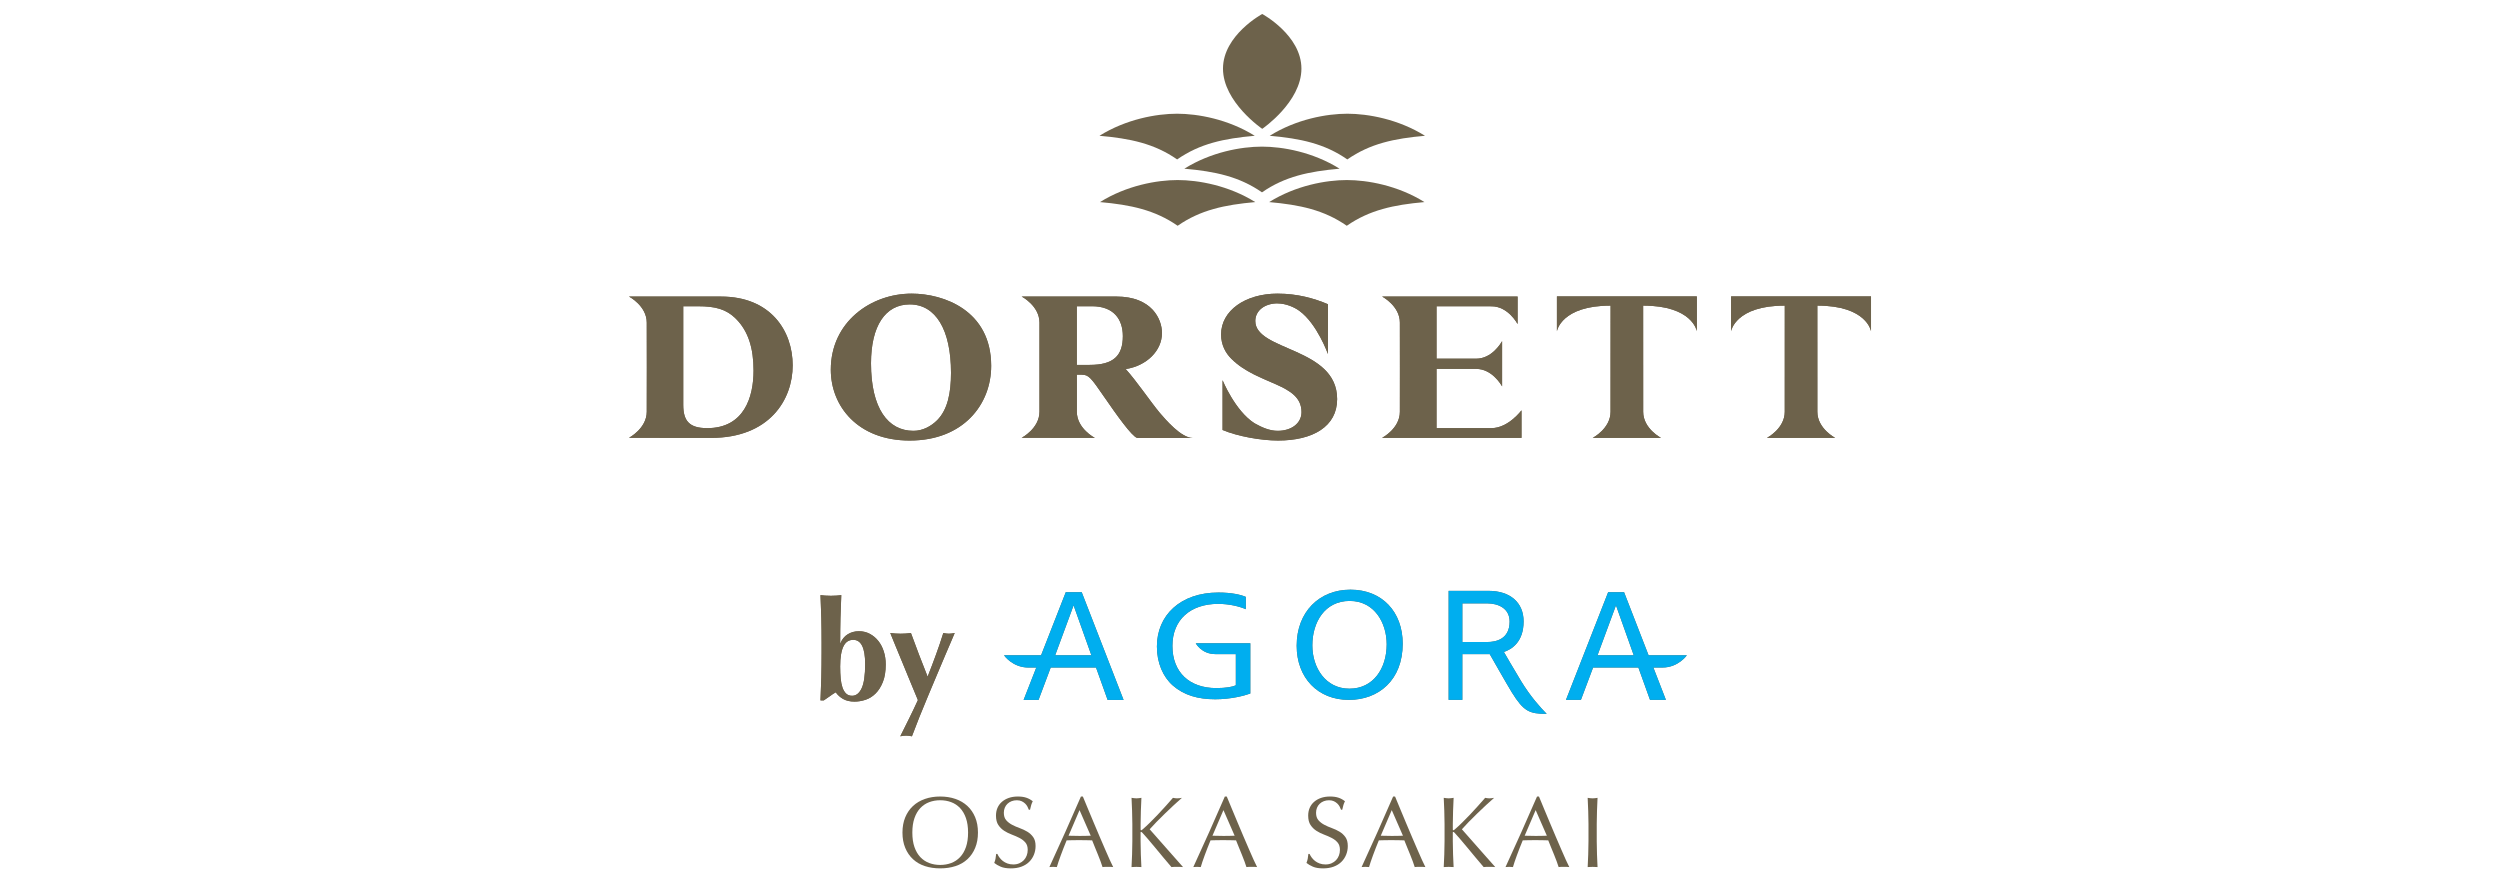 <?xml version="1.0" encoding="UTF-8"?>
<svg id="Layer_1" xmlns="http://www.w3.org/2000/svg" width="204" height="72" version="1.1" viewBox="0 0 204 72">
  <!-- Generator: Adobe Illustrator 29.1.0, SVG Export Plug-In . SVG Version: 2.1.0 Build 142)  -->
  <defs>
    <style>
      .st0 {
        fill: #00aeef;
      }

      .st1 {
        fill: #6d624b;
      }
    </style>
  </defs>
  <g>
    <g>
      <g>
        <path class="st1" d="M122.571,29.804v1.723c-.113-.194-.852-1.425-2.114-1.425l-3.236-.002v4.836l4.487-.002c1.369,0,2.447-1.452,2.447-1.452v2.248h-11.412.033s1.452-.756,1.452-2.124l.003-3.634v-.016l-.003-3.634c0-1.367-1.452-2.126-1.452-2.126h-.033,11.093v2.248s-.759-1.45-2.128-1.45l-4.487-.004v4.28l3.236-.002c1.262,0,2.001-1.234,2.114-1.429v1.963h0Z"/>
        <path class="st1" d="M132.752,35.73h2.818-.033s-1.452-.756-1.452-2.124l-.003-8.668c4.036,0,4.38,2.086,4.38,2.086v-2.837h-11.418v2.837s.341-2.086,4.379-2.086l-.003,8.668c0,1.368-1.454,2.124-1.454,2.124h-.033,2.818Z"/>
        <path class="st1" d="M146.968,35.73h2.815-.033s-1.452-.756-1.452-2.124l-.002-8.668c4.038,0,4.379,2.086,4.379,2.086v-2.837h-11.418v2.837s.344-2.086,4.379-2.086l-.002,8.668c0,1.368-1.452,2.124-1.452,2.124h-.036,2.821,0Z"/>
        <path class="st1" d="M74.237,35.949c-4.258,0-6.444-2.821-6.444-5.782,0-3.889,3.266-6.207,6.595-6.207,2.619,0,6.493,1.371,6.493,5.9,0,3.13-2.265,6.088-6.645,6.088M74.237,24.84c-1.996,0-3.162,1.76-3.162,4.804,0,3.687,1.385,5.512,3.464,5.512.761,0,1.438-.374,1.93-.863.861-.864,1.133-2.234,1.133-3.872,0-3.519-1.251-5.581-3.365-5.581"/>
        <path class="st1" d="M58.833,24.198h-7.508s1.449.758,1.449,2.125l.005,3.634v.011l-.005,3.63c0,1.367-1.449,2.126-1.449,2.126l6.694.008c4.751,0,6.664-3.095,6.664-5.921,0-2.804-1.793-5.612-5.85-5.612M57.7,34.936c-1.454,0-1.946-.592-1.946-1.896v-8.05h1.201c1.421,0,2.314.239,3.093,1.018,1.017,1.013,1.441,2.417,1.441,4.229,0,2.162-.761,4.7-3.789,4.7"/>
        <path class="st1" d="M94.65,33.703c-.778-.933-1.878-2.575-2.791-3.587,1.724-.27,2.958-1.506,2.958-2.944,0-1.133-.83-2.974-3.719-2.974h-7.728s1.451.758,1.451,2.125v7.273c0,1.369-1.451,2.127-1.451,2.127l5.952.01v-.01s-1.452-.758-1.452-2.127v-2.36l-.002-.661h.406c.575,0,.761.269,1.825,1.809,1.015,1.471,2.249,3.213,2.689,3.349h4.52c-.916,0-2.18-1.473-2.658-2.03M88.918,29.777h-1.05v-4.788h1.237c1.776,0,2.518,1.068,2.518,2.438,0,1.605-.761,2.349-2.705,2.349"/>
        <path class="st1" d="M104.261,24.755c-1.064,0-1.828.591-1.828,1.438,0,2.469,6.678,2.13,6.678,6.374,0,2.233-1.98,3.381-4.819,3.381-1.419,0-3.329-.353-4.531-.861v-4.062s1.023,2.509,2.607,3.514c.616.348,1.242.617,1.891.617,1.133,0,1.944-.626,1.944-1.526,0-2.365-3.569-2.195-5.73-4.36-.459-.456-.833-1.116-.833-1.979,0-1.927,1.947-3.332,4.619-3.332l.006.002c1.591,0,2.958.38,4.094.863v4.062s-.88-2.464-2.326-3.516c-.413-.308-1.117-.609-1.771-.609,0,0,0-.007,0-.007Z"/>
      </g>
      <g>
        <g>
          <path class="st1" d="M86.102,53.469l1.503-4.074,1.451,4.074h-2.954 0ZM88.267,48.323h-1.3l-2.014,5.146h-3.028s.688,1.003,1.995,1.003h.641l-1.034,2.64h1.218c.011-.007.992-2.64.992-2.64h3.699c0,.021.946,2.64.946,2.64h1.301l-3.415-8.788h-0Z"/>
          <path class="st1" d="M130.612,53.468h-.254l1.506-4.073,1.449,4.073s-2.701,0-2.701,0ZM135.653,54.471c1.305,0,1.996-1.003,1.996-1.003h-3.127l-1.998-5.146h-1.299l-3.442,8.788h1.22c.011-.007.993-2.64.993-2.64h3.696c0,.021.949,2.64.949,2.64h1.297l-1.024-2.64h.74,0Z"/>
          <path class="st1" d="M110.12,56.195h-.015c-1.925,0-3.018-1.694-3.018-3.53,0-1.885,1.009-3.629,3.046-3.629s3.02,1.81,3.02,3.54c0,1.978-1.096,3.619-3.034,3.619M110.19,48.118c-2.529,0-4.382,1.809-4.382,4.574,0,2.635,1.743,4.418,4.257,4.418h.014c2.4,0,4.382-1.602,4.382-4.586,0-2.586-1.673-4.407-4.27-4.407"/>
          <path class="st1" d="M99.184,53.376h1.659v2.547c-.275.125-.813.225-1.597.225-2.175,0-3.577-1.277-3.577-3.442,0-2.139,1.472-3.43,3.73-3.43.935,0,1.765.22,2.261.434v-1.004c-.399-.177-1.162-.355-2.235-.355-3.108,0-5.022,1.86-5.022,4.405,0,1.33.495,2.47,1.294,3.176.908.799,2.065,1.128,3.466,1.128,1.254,0,2.327-.277,2.863-.468v-4.104h-4.453s.459.887,1.612.887"/>
          <path class="st1" d="M121.371,52.388h-2.043v-3.152h2.021c.887,0,1.836.389,1.836,1.483,0,1.452-1.136,1.669-1.813,1.669M122.717,53.2c.607-.201,1.609-.791,1.609-2.495,0-1.535-1.096-2.491-2.856-2.491h-3.262v8.896h1.119v-3.735h2.234s1.46,2.568,1.805,3.122c.971,1.56,1.432,1.755,2.843,1.755-.494-.501-1.318-1.402-2.097-2.686-.555-.911-1.396-2.368-1.396-2.368"/>
        </g>
        <g>
          <path class="st1" d="M67.041,52.482c0-.74-.007-1.419-.022-2.039-.015-.619-.038-1.246-.068-1.881.099.015.223.029.374.039.151.012.309.017.475.017.167,0,.326-.006.476-.017.151-.01.276-.024.374-.039-.03.635-.053,1.262-.068,1.881-.015.62-.022,1.299-.022,2.039h.022c.129-.318.327-.558.594-.725.269-.166.572-.249.912-.249.326,0,.622.072.89.215s.498.336.691.578c.194.241.342.526.448.855.105.328.158.681.158,1.059,0,.567-.076,1.044-.232,1.433s-.354.705-.6.946c-.246.242-.519.412-.822.51-.302.099-.6.147-.894.147-.363,0-.668-.07-.918-.209-.249-.14-.453-.323-.612-.55-.159.091-.32.197-.482.318s-.327.234-.492.34h-.272c.03-.634.053-1.263.068-1.885.015-.623.022-1.305.022-2.045v-.737h0ZM68.56,54.43c0,.333.013.642.039.929.027.286.075.534.147.742s.17.372.294.492c.125.122.288.182.492.182.326,0,.584-.203.776-.606.192-.404.288-1.067.288-1.988,0-1.314-.324-1.971-.973-1.971-.159,0-.305.037-.437.112-.132.076-.246.203-.34.38-.095.177-.167.408-.215.691-.049.284-.073.629-.073,1.037h0Z"/>
          <path class="st1" d="M75.696,55.212c.136-.348.261-.671.374-.969.112-.299.22-.587.322-.867s.2-.56.295-.839c.094-.279.19-.574.288-.884.083.016.16.029.232.041.072.01.146.016.221.016s.151-.006.227-.016c.075-.012.158-.024.249-.041-.038.099-.128.308-.267.629-.14.321-.309.717-.51,1.19-.2.472-.422.995-.663,1.569-.242.574-.485,1.154-.731,1.739s-.483,1.164-.714,1.738c-.231.575-.432,1.095-.606,1.564-.083-.015-.162-.029-.237-.041-.075-.01-.155-.016-.237-.016-.083,0-.163.006-.239.016-.075.012-.154.025-.237.041.249-.498.495-.992.736-1.478.242-.488.476-.98.703-1.478-.182-.431-.384-.918-.606-1.461-.224-.545-.443-1.076-.658-1.598-.214-.521-.411-.996-.589-1.427-.177-.43-.312-.759-.402-.986.144.016.285.029.425.041.139.01.28.016.424.016s.284-.006.419-.016c.136-.012.276-.024.419-.041.219.597.439,1.19.663,1.778.223.59.454,1.183.696,1.78l0.0 0Z"/>
        </g>
      </g>
    </g>
    <g>
      <path class="st1" d="M122.571,29.804v1.723c-.113-.194-.852-1.425-2.114-1.425l-3.236-.002v4.836l4.487-.002c1.369,0,2.447-1.452,2.447-1.452v2.248h-11.412.033s1.452-.756,1.452-2.124l.003-3.634v-.016l-.003-3.634c0-1.367-1.452-2.126-1.452-2.126h-.033,11.093v2.248s-.759-1.45-2.128-1.45l-4.487-.004v4.28l3.236-.002c1.262,0,2.001-1.234,2.114-1.429v1.963h0Z"/>
      <path class="st1" d="M132.752,35.73h2.818-.033s-1.452-.756-1.452-2.124l-.003-8.668c4.036,0,4.38,2.086,4.38,2.086v-2.837h-11.418v2.837s.341-2.086,4.379-2.086l-.003,8.668c0,1.368-1.454,2.124-1.454,2.124h-.033,2.818Z"/>
      <path class="st1" d="M146.968,35.73h2.815-.033s-1.452-.756-1.452-2.124l-.002-8.668c4.038,0,4.379,2.086,4.379,2.086v-2.837h-11.418v2.837s.344-2.086,4.379-2.086l-.002,8.668c0,1.368-1.452,2.124-1.452,2.124h-.036,2.821,0Z"/>
      <path class="st1" d="M74.237,35.949c-4.258,0-6.444-2.821-6.444-5.782,0-3.889,3.266-6.207,6.595-6.207,2.619,0,6.493,1.371,6.493,5.9,0,3.13-2.265,6.088-6.645,6.088M74.237,24.84c-1.996,0-3.162,1.76-3.162,4.804,0,3.687,1.385,5.512,3.464,5.512.761,0,1.438-.374,1.93-.863.861-.864,1.133-2.234,1.133-3.872,0-3.519-1.251-5.581-3.365-5.581"/>
      <path class="st1" d="M58.833,24.198h-7.508s1.449.758,1.449,2.125l.005,3.634v.011l-.005,3.63c0,1.367-1.449,2.126-1.449,2.126l6.694.008c4.751,0,6.664-3.095,6.664-5.921,0-2.804-1.793-5.612-5.85-5.612M57.7,34.936c-1.454,0-1.946-.592-1.946-1.896v-8.05h1.201c1.421,0,2.314.239,3.093,1.018,1.017,1.013,1.441,2.417,1.441,4.229,0,2.162-.761,4.7-3.789,4.7"/>
      <path class="st1" d="M94.65,33.703c-.778-.933-1.878-2.575-2.791-3.587,1.724-.27,2.958-1.506,2.958-2.944,0-1.133-.83-2.974-3.719-2.974h-7.728s1.451.758,1.451,2.125v7.273c0,1.369-1.451,2.127-1.451,2.127l5.952.01v-.01s-1.452-.758-1.452-2.127v-2.36l-.002-.661h.406c.575,0,.761.269,1.825,1.809,1.015,1.471,2.249,3.213,2.689,3.349h4.52c-.916,0-2.18-1.473-2.658-2.03M88.918,29.777h-1.05v-4.788h1.237c1.776,0,2.518,1.068,2.518,2.438,0,1.605-.761,2.349-2.705,2.349"/>
      <path class="st1" d="M104.261,24.755c-1.064,0-1.828.591-1.828,1.438,0,2.469,6.678,2.13,6.678,6.374,0,2.233-1.98,3.381-4.819,3.381-1.419,0-3.329-.353-4.531-.861v-4.062s1.023,2.509,2.607,3.514c.616.348,1.242.617,1.891.617,1.133,0,1.944-.626,1.944-1.526,0-2.365-3.569-2.195-5.73-4.36-.459-.456-.833-1.116-.833-1.979,0-1.927,1.947-3.332,4.619-3.332l.006.002c1.591,0,2.958.38,4.094.863v4.062s-.88-2.464-2.326-3.516c-.413-.308-1.117-.609-1.771-.609,0,0,0-.007,0-.007Z"/>
    </g>
    <g>
      <path class="st0" d="M86.102,53.469l1.503-4.074,1.451,4.074h-2.954 0ZM88.267,48.323h-1.3l-2.014,5.146h-3.028s.688,1.003,1.995,1.003h.641l-1.034,2.64h1.218c.011-.007.992-2.64.992-2.64h3.699c0,.021.946,2.64.946,2.64h1.301l-3.415-8.788h-0Z"/>
      <path class="st0" d="M130.612,53.468h-.254l1.506-4.073,1.449,4.073s-2.701,0-2.701,0ZM135.653,54.471c1.305,0,1.996-1.003,1.996-1.003h-3.127l-1.998-5.146h-1.299l-3.442,8.788h1.22c.011-.007.993-2.64.993-2.64h3.696c0,.021.949,2.64.949,2.64h1.297l-1.024-2.64h.74,0Z"/>
      <path class="st0" d="M110.12,56.195h-.015c-1.925,0-3.018-1.694-3.018-3.53,0-1.885,1.009-3.629,3.046-3.629s3.02,1.81,3.02,3.54c0,1.978-1.096,3.619-3.034,3.619M110.19,48.118c-2.529,0-4.382,1.809-4.382,4.574,0,2.635,1.743,4.418,4.257,4.418h.014c2.4,0,4.382-1.602,4.382-4.586,0-2.586-1.673-4.407-4.27-4.407"/>
      <path class="st0" d="M99.184,53.376h1.659v2.547c-.275.125-.813.225-1.597.225-2.175,0-3.577-1.277-3.577-3.442,0-2.139,1.472-3.43,3.73-3.43.935,0,1.765.22,2.261.434v-1.004c-.399-.177-1.162-.355-2.235-.355-3.108,0-5.022,1.86-5.022,4.405,0,1.33.495,2.47,1.294,3.176.908.799,2.065,1.128,3.466,1.128,1.254,0,2.327-.277,2.863-.468v-4.104h-4.453s.459.887,1.612.887"/>
      <path class="st0" d="M121.371,52.388h-2.043v-3.152h2.021c.887,0,1.836.389,1.836,1.483,0,1.452-1.136,1.669-1.813,1.669M122.717,53.2c.607-.201,1.609-.791,1.609-2.495,0-1.535-1.096-2.491-2.856-2.491h-3.262v8.896h1.119v-3.735h2.234s1.46,2.568,1.805,3.122c.971,1.56,1.432,1.755,2.843,1.755-.494-.501-1.318-1.402-2.097-2.686-.555-.911-1.396-2.368-1.396-2.368"/>
    </g>
    <g>
      <path class="st1" d="M67.041,52.482c0-.74-.007-1.419-.022-2.039-.015-.619-.038-1.246-.068-1.881.099.015.223.029.374.039.151.012.309.017.475.017.167,0,.326-.006.476-.017.151-.01.276-.024.374-.039-.03.635-.053,1.262-.068,1.881-.015.62-.022,1.299-.022,2.039h.022c.129-.318.327-.558.594-.725.269-.166.572-.249.912-.249.326,0,.622.072.89.215s.498.336.691.578c.194.241.342.526.448.855.105.328.158.681.158,1.059,0,.567-.076,1.044-.232,1.433s-.354.705-.6.946c-.246.242-.519.412-.822.51-.302.099-.6.147-.894.147-.363,0-.668-.07-.918-.209-.249-.14-.453-.323-.612-.55-.159.091-.32.197-.482.318s-.327.234-.492.34h-.272c.03-.634.053-1.263.068-1.885.015-.623.022-1.305.022-2.045v-.737h0ZM68.56,54.43c0,.333.013.642.039.929.027.286.075.534.147.742s.17.372.294.492c.125.122.288.182.492.182.326,0,.584-.203.776-.606.192-.404.288-1.067.288-1.988,0-1.314-.324-1.971-.973-1.971-.159,0-.305.037-.437.112-.132.076-.246.203-.34.38-.095.177-.167.408-.215.691-.049.284-.073.629-.073,1.037h0Z"/>
      <path class="st1" d="M75.696,55.212c.136-.348.261-.671.374-.969.112-.299.22-.587.322-.867s.2-.56.295-.839c.094-.279.19-.574.288-.884.083.016.16.029.232.041.072.01.146.016.221.016s.151-.006.227-.016c.075-.012.158-.024.249-.041-.038.099-.128.308-.267.629-.14.321-.309.717-.51,1.19-.2.472-.422.995-.663,1.569-.242.574-.485,1.154-.731,1.739s-.483,1.164-.714,1.738c-.231.575-.432,1.095-.606,1.564-.083-.015-.162-.029-.237-.041-.075-.01-.155-.016-.237-.016-.083,0-.163.006-.239.016-.075.012-.154.025-.237.041.249-.498.495-.992.736-1.478.242-.488.476-.98.703-1.478-.182-.431-.384-.918-.606-1.461-.224-.545-.443-1.076-.658-1.598-.214-.521-.411-.996-.589-1.427-.177-.43-.312-.759-.402-.986.144.016.285.029.425.041.139.01.28.016.424.016s.284-.006.419-.016c.136-.012.276-.024.419-.041.219.597.439,1.19.663,1.778.223.59.454,1.183.696,1.78l0.0 0Z"/>
    </g>
    <path class="st1" d="M96.049,9.279c1.68,0,4.157.44,6.34,1.801-2.505.22-4.479.635-6.334,1.93-1.859-1.295-3.835-1.71-6.34-1.93,2.18-1.361,4.66-1.801,6.334-1.801"/>
    <path class="st1" d="M102.977,11.965c1.677,0,4.151.437,6.334,1.801-2.502.22-4.476.638-6.332,1.93-1.861-1.292-3.832-1.71-6.337-1.93,2.18-1.364,4.657-1.801,6.334-1.801"/>
    <path class="st1" d="M96.093,14.692c1.677,0,4.157.437,6.337,1.798-2.502.223-4.476.641-6.334,1.933-1.859-1.292-3.833-1.71-6.337-1.933,2.18-1.361,4.66-1.798,6.334-1.798"/>
    <path class="st1" d="M102.999,10.513s-3.203-2.18-3.203-4.913,3.203-4.459,3.203-4.459c0,0,3.197,1.727,3.197,4.459s-3.197,4.913-3.197,4.913"/>
    <path class="st1" d="M109.947,9.279c-1.68,0-4.157.44-6.34,1.801,2.502.22,4.476.635,6.334,1.93,1.859-1.295,3.835-1.71,6.34-1.93-2.183-1.361-4.66-1.801-6.334-1.801"/>
    <path class="st1" d="M109.903,14.692c-1.68,0-4.157.437-6.34,1.798,2.505.223,4.479.641,6.334,1.933,1.859-1.292,3.835-1.71,6.34-1.933-2.18-1.361-4.66-1.798-6.334-1.798"/>
  </g>
  <g>
    <path class="st1" d="M73.641,67.94c0-.466.075-.881.226-1.246.151-.364.362-.673.633-.925.271-.252.596-.444.975-.576.378-.132.792-.197,1.242-.197.455,0,.872.066,1.25.197s.703.324.975.576c.271.252.482.56.633.925.151.365.226.78.226,1.246,0,.466-.075.881-.226,1.246-.151.365-.362.673-.633.925-.272.252-.596.44-.975.563-.378.124-.795.185-1.25.185-.45,0-.864-.061-1.242-.185-.378-.123-.703-.311-.975-.563-.272-.252-.482-.56-.633-.925-.151-.364-.226-.78-.226-1.246ZM78.995,67.94c0-.455-.058-.848-.173-1.18-.115-.332-.276-.606-.481-.823-.205-.216-.447-.377-.724-.481-.277-.104-.577-.156-.9-.156-.318,0-.615.052-.892.156s-.518.264-.724.481c-.205.217-.366.491-.481.823-.115.332-.173.725-.173,1.18,0,.455.057.849.173,1.18.115.332.276.606.481.822.206.217.447.377.724.481s.574.156.892.156c.324,0,.624-.052.9-.156.277-.104.518-.264.724-.481.206-.216.366-.491.481-.822.115-.332.173-.725.173-1.18Z"/>
    <path class="st1" d="M81.565,69.983c.074.102.165.193.271.276s.232.149.374.202.301.078.477.078c.181,0,.344-.031.489-.095.145-.063.269-.148.37-.255.101-.107.179-.233.234-.379.055-.145.082-.3.082-.464,0-.252-.064-.453-.193-.601s-.289-.271-.481-.37c-.192-.099-.399-.189-.621-.272-.222-.082-.429-.185-.621-.308-.192-.123-.352-.281-.481-.473s-.193-.449-.193-.773c0-.23.041-.44.123-.629.082-.189.202-.352.358-.489.156-.137.344-.244.563-.321.219-.076.466-.115.74-.115.263,0,.491.031.683.095.192.063.37.16.534.292-.049.093-.09.192-.123.296-.033.104-.066.236-.099.395h-.099c-.027-.077-.064-.16-.111-.251s-.11-.174-.189-.251c-.08-.076-.174-.141-.284-.193-.11-.052-.241-.078-.395-.078-.154,0-.295.025-.423.074s-.241.119-.337.21c-.096.09-.17.199-.222.325-.052.126-.078.263-.078.411,0,.258.064.46.193.608.129.148.289.273.481.374.192.102.399.192.621.271.222.08.429.177.621.292.192.115.352.263.481.444s.193.422.193.724c0,.252-.045.491-.136.715s-.222.421-.395.588-.384.296-.633.387-.533.136-.851.136c-.34,0-.616-.045-.827-.136-.211-.09-.388-.193-.53-.309.049-.126.084-.239.103-.341.019-.101.037-.232.054-.391h.099c.044.099.103.199.177.3l-0.0 0Z"/>
    <path class="st1" d="M90.837,70.752c-.077-.011-.149-.016-.218-.016h-.436c-.069,0-.141.005-.218.016-.038-.126-.091-.278-.156-.456-.066-.178-.139-.364-.218-.559-.079-.195-.16-.392-.242-.592s-.159-.391-.23-.572c-.176-.006-.354-.009-.535-.013-.181-.002-.362-.004-.543-.004-.17,0-.337.001-.502.004-.165.003-.332.007-.502.013-.176.428-.335.835-.477,1.221-.143.387-.25.706-.321.958-.093-.011-.195-.016-.304-.016-.11,0-.211.005-.304.016.444-.959.877-1.913,1.299-2.862.422-.948.847-1.913,1.275-2.895h.156c.132.318.274.662.428,1.032.153.37.309.744.469,1.123.159.379.318.754.477,1.127.159.373.308.72.448,1.04.14.321.266.607.378.859.112.252.204.444.276.576h0ZM87.194,68.195c.142,0,.29.003.444.008.153.006.301.008.444.008.153,0,.307-.001.461-.004.153-.003.307-.007.46-.013l-.913-2.089s-.896,2.089-.896,2.089Z"/>
    <path class="st1" d="M92.333,70.752c.017-.34.032-.685.045-1.036s.021-.707.021-1.069v-1.415c0-.362-.007-.717-.021-1.065s-.029-.703-.045-1.065c.071.011.14.021.206.029.066.008.132.013.197.013.066,0,.132-.004.198-.013.066-.008.134-.018.206-.029-.017.362-.032.717-.045,1.065s-.02.703-.02,1.065v.452c0,.044.016.066.049.066.022,0,.06-.025.115-.074.192-.165.393-.351.604-.559.211-.208.423-.425.637-.649.214-.225.425-.454.633-.687.208-.233.408-.459.6-.678.06.011.118.021.173.029.055.008.11.013.165.013.066,0,.132-.004.198-.013.066-.008.132-.018.197-.029-.192.165-.408.359-.65.584s-.484.455-.728.691c-.244.236-.477.468-.699.695-.222.227-.407.426-.555.596.444.499.892,1.007,1.345,1.526.452.518.911,1.038,1.377,1.558-.082-.011-.165-.016-.247-.016h-.473c-.074,0-.149.005-.226.016-.198-.225-.415-.482-.654-.773-.238-.29-.471-.572-.699-.843-.228-.271-.433-.515-.617-.732s-.32-.369-.407-.456c-.044-.044-.077-.066-.099-.066-.027,0-.041.017-.041.05v.715c0,.362.007.718.02,1.069s.029.696.045,1.036c-.126-.011-.261-.016-.403-.016s-.277.005-.403.016h-0Z"/>
    <path class="st1" d="M102.58,70.752c-.077-.011-.149-.016-.218-.016h-.436c-.069,0-.141.005-.218.016-.038-.126-.091-.278-.156-.456-.066-.178-.139-.364-.218-.559-.079-.195-.16-.392-.242-.592s-.159-.391-.23-.572c-.176-.006-.354-.009-.535-.013-.181-.002-.362-.004-.543-.004-.17,0-.337.001-.502.004-.165.003-.332.007-.502.013-.176.428-.335.835-.477,1.221-.143.387-.25.706-.321.958-.093-.011-.195-.016-.304-.016-.11,0-.211.005-.304.016.444-.959.877-1.913,1.299-2.862.422-.948.847-1.913,1.275-2.895h.156c.132.318.274.662.428,1.032.153.37.309.744.469,1.123.159.379.318.754.477,1.127.159.373.308.72.448,1.04.14.321.266.607.378.859.112.252.204.444.276.576h0ZM98.937,68.195c.142,0,.29.003.444.008.153.006.301.008.444.008.153,0,.307-.001.461-.004.153-.003.307-.007.46-.013l-.913-2.089s-.896,2.089-.896,2.089Z"/>
    <path class="st1" d="M107.041,69.983c.074.102.165.193.271.276s.232.149.374.202c.142.052.301.078.477.078.181,0,.344-.031.489-.095.145-.063.269-.148.37-.255.101-.107.179-.233.234-.379.055-.145.082-.3.082-.464,0-.252-.065-.453-.193-.601s-.289-.271-.481-.37c-.192-.099-.399-.189-.621-.272-.222-.082-.429-.185-.621-.308s-.352-.281-.481-.473-.193-.449-.193-.773c0-.23.041-.44.123-.629.082-.189.202-.352.358-.489.156-.137.344-.244.563-.321.219-.076.466-.115.74-.115.263,0,.491.031.683.095.192.063.37.16.534.292-.049.093-.09.192-.123.296-.033.104-.066.236-.099.395h-.099c-.028-.077-.065-.16-.111-.251-.047-.09-.11-.174-.189-.251-.08-.076-.174-.141-.283-.193-.11-.052-.241-.078-.395-.078s-.295.025-.423.074-.241.119-.337.21c-.096.09-.17.199-.222.325-.052.126-.078.263-.078.411,0,.258.064.46.193.608.129.148.289.273.481.374.192.102.399.192.621.271.222.08.429.177.621.292.192.115.352.263.481.444s.193.422.193.724c0,.252-.045.491-.136.715s-.222.421-.395.588c-.173.167-.384.296-.633.387-.249.09-.533.136-.851.136-.34,0-.616-.045-.827-.136-.211-.09-.388-.193-.53-.309.049-.126.084-.239.103-.341.019-.101.037-.232.053-.391h.099c.044.099.103.199.177.3v0Z"/>
    <path class="st1" d="M116.313,70.752c-.077-.011-.149-.016-.218-.016h-.436c-.069,0-.141.005-.218.016-.038-.126-.091-.278-.156-.456s-.139-.364-.218-.559c-.08-.195-.16-.392-.243-.592-.082-.2-.159-.391-.23-.572-.176-.006-.354-.009-.535-.013-.181-.002-.362-.004-.543-.004-.17,0-.337.001-.501.004-.165.003-.332.007-.502.013-.176.428-.335.835-.477,1.221s-.25.706-.321.958c-.093-.011-.195-.016-.304-.016s-.211.005-.304.016c.444-.959.877-1.913,1.299-2.862.422-.948.847-1.913,1.274-2.895h.156c.132.318.274.662.428,1.032.153.37.309.744.469,1.123.159.379.318.754.477,1.127.159.373.308.72.448,1.04.14.321.266.607.378.859.112.252.204.444.276.576h0ZM112.67,68.195c.142,0,.29.003.444.008.154.006.302.008.444.008.154,0,.307-.001.461-.004.153-.003.307-.007.461-.013l-.913-2.089-.896,2.089h0Z"/>
    <path class="st1" d="M117.809,70.752c.017-.34.032-.685.045-1.036s.021-.707.021-1.069v-1.415c0-.362-.007-.717-.021-1.065s-.029-.703-.045-1.065c.071.011.14.021.206.029.066.008.132.013.197.013.066,0,.132-.004.198-.013.066-.008.134-.018.206-.029-.017.362-.032.717-.045,1.065s-.021.703-.021,1.065v.452c0,.044.016.066.049.066.022,0,.06-.025.115-.074.192-.165.394-.351.604-.559.211-.208.423-.425.638-.649.214-.225.425-.454.633-.687s.408-.459.6-.678c.06.011.118.021.173.029.055.008.11.013.165.013.066,0,.132-.004.197-.013.066-.008.132-.018.197-.029-.192.165-.408.359-.649.584s-.484.455-.728.691c-.244.236-.477.468-.699.695-.222.227-.407.426-.555.596.444.499.892,1.007,1.345,1.526.452.518.911,1.038,1.377,1.558-.082-.011-.165-.016-.247-.016h-.473c-.074,0-.149.005-.226.016-.197-.225-.415-.482-.654-.773-.238-.29-.472-.572-.699-.843-.228-.271-.433-.515-.617-.732s-.32-.369-.407-.456c-.044-.044-.077-.066-.099-.066-.028,0-.041.017-.041.05v.715c0,.362.007.718.021,1.069s.029.696.045,1.036c-.126-.011-.261-.016-.403-.016-.142,0-.277.005-.403.016h0Z"/>
    <path class="st1" d="M128.056,70.752c-.077-.011-.149-.016-.218-.016h-.436c-.069,0-.141.005-.218.016-.038-.126-.091-.278-.156-.456s-.139-.364-.218-.559c-.08-.195-.16-.392-.243-.592-.082-.2-.159-.391-.23-.572-.176-.006-.354-.009-.535-.013-.181-.002-.362-.004-.543-.004-.17,0-.337.001-.501.004-.165.003-.332.007-.502.013-.176.428-.335.835-.477,1.221s-.25.706-.321.958c-.093-.011-.195-.016-.304-.016s-.211.005-.304.016c.444-.959.877-1.913,1.299-2.862.422-.948.847-1.913,1.274-2.895h.156c.132.318.274.662.428,1.032.153.37.309.744.469,1.123.159.379.318.754.477,1.127.159.373.308.72.448,1.04.14.321.266.607.378.859.112.252.204.444.276.576h0ZM124.413,68.195c.142,0,.29.003.444.008.154.006.302.008.444.008.154,0,.307-.001.461-.004.153-.003.307-.007.461-.013l-.913-2.089-.896,2.089h0Z"/>
    <path class="st1" d="M129.598,66.168c-.014-.348-.029-.703-.045-1.065.071.011.14.021.206.029.066.008.132.013.197.013.066,0,.132-.004.198-.013.066-.008.134-.018.206-.029-.017.362-.032.717-.045,1.065s-.021.703-.021,1.065v1.415c0,.362.007.718.021,1.069s.029.696.045,1.036c-.126-.011-.261-.016-.403-.016-.142,0-.277.005-.403.016.017-.34.032-.685.045-1.036s.021-.707.021-1.069v-1.415c0-.362-.007-.717-.021-1.065h-0Z"/>
  </g>
</svg>